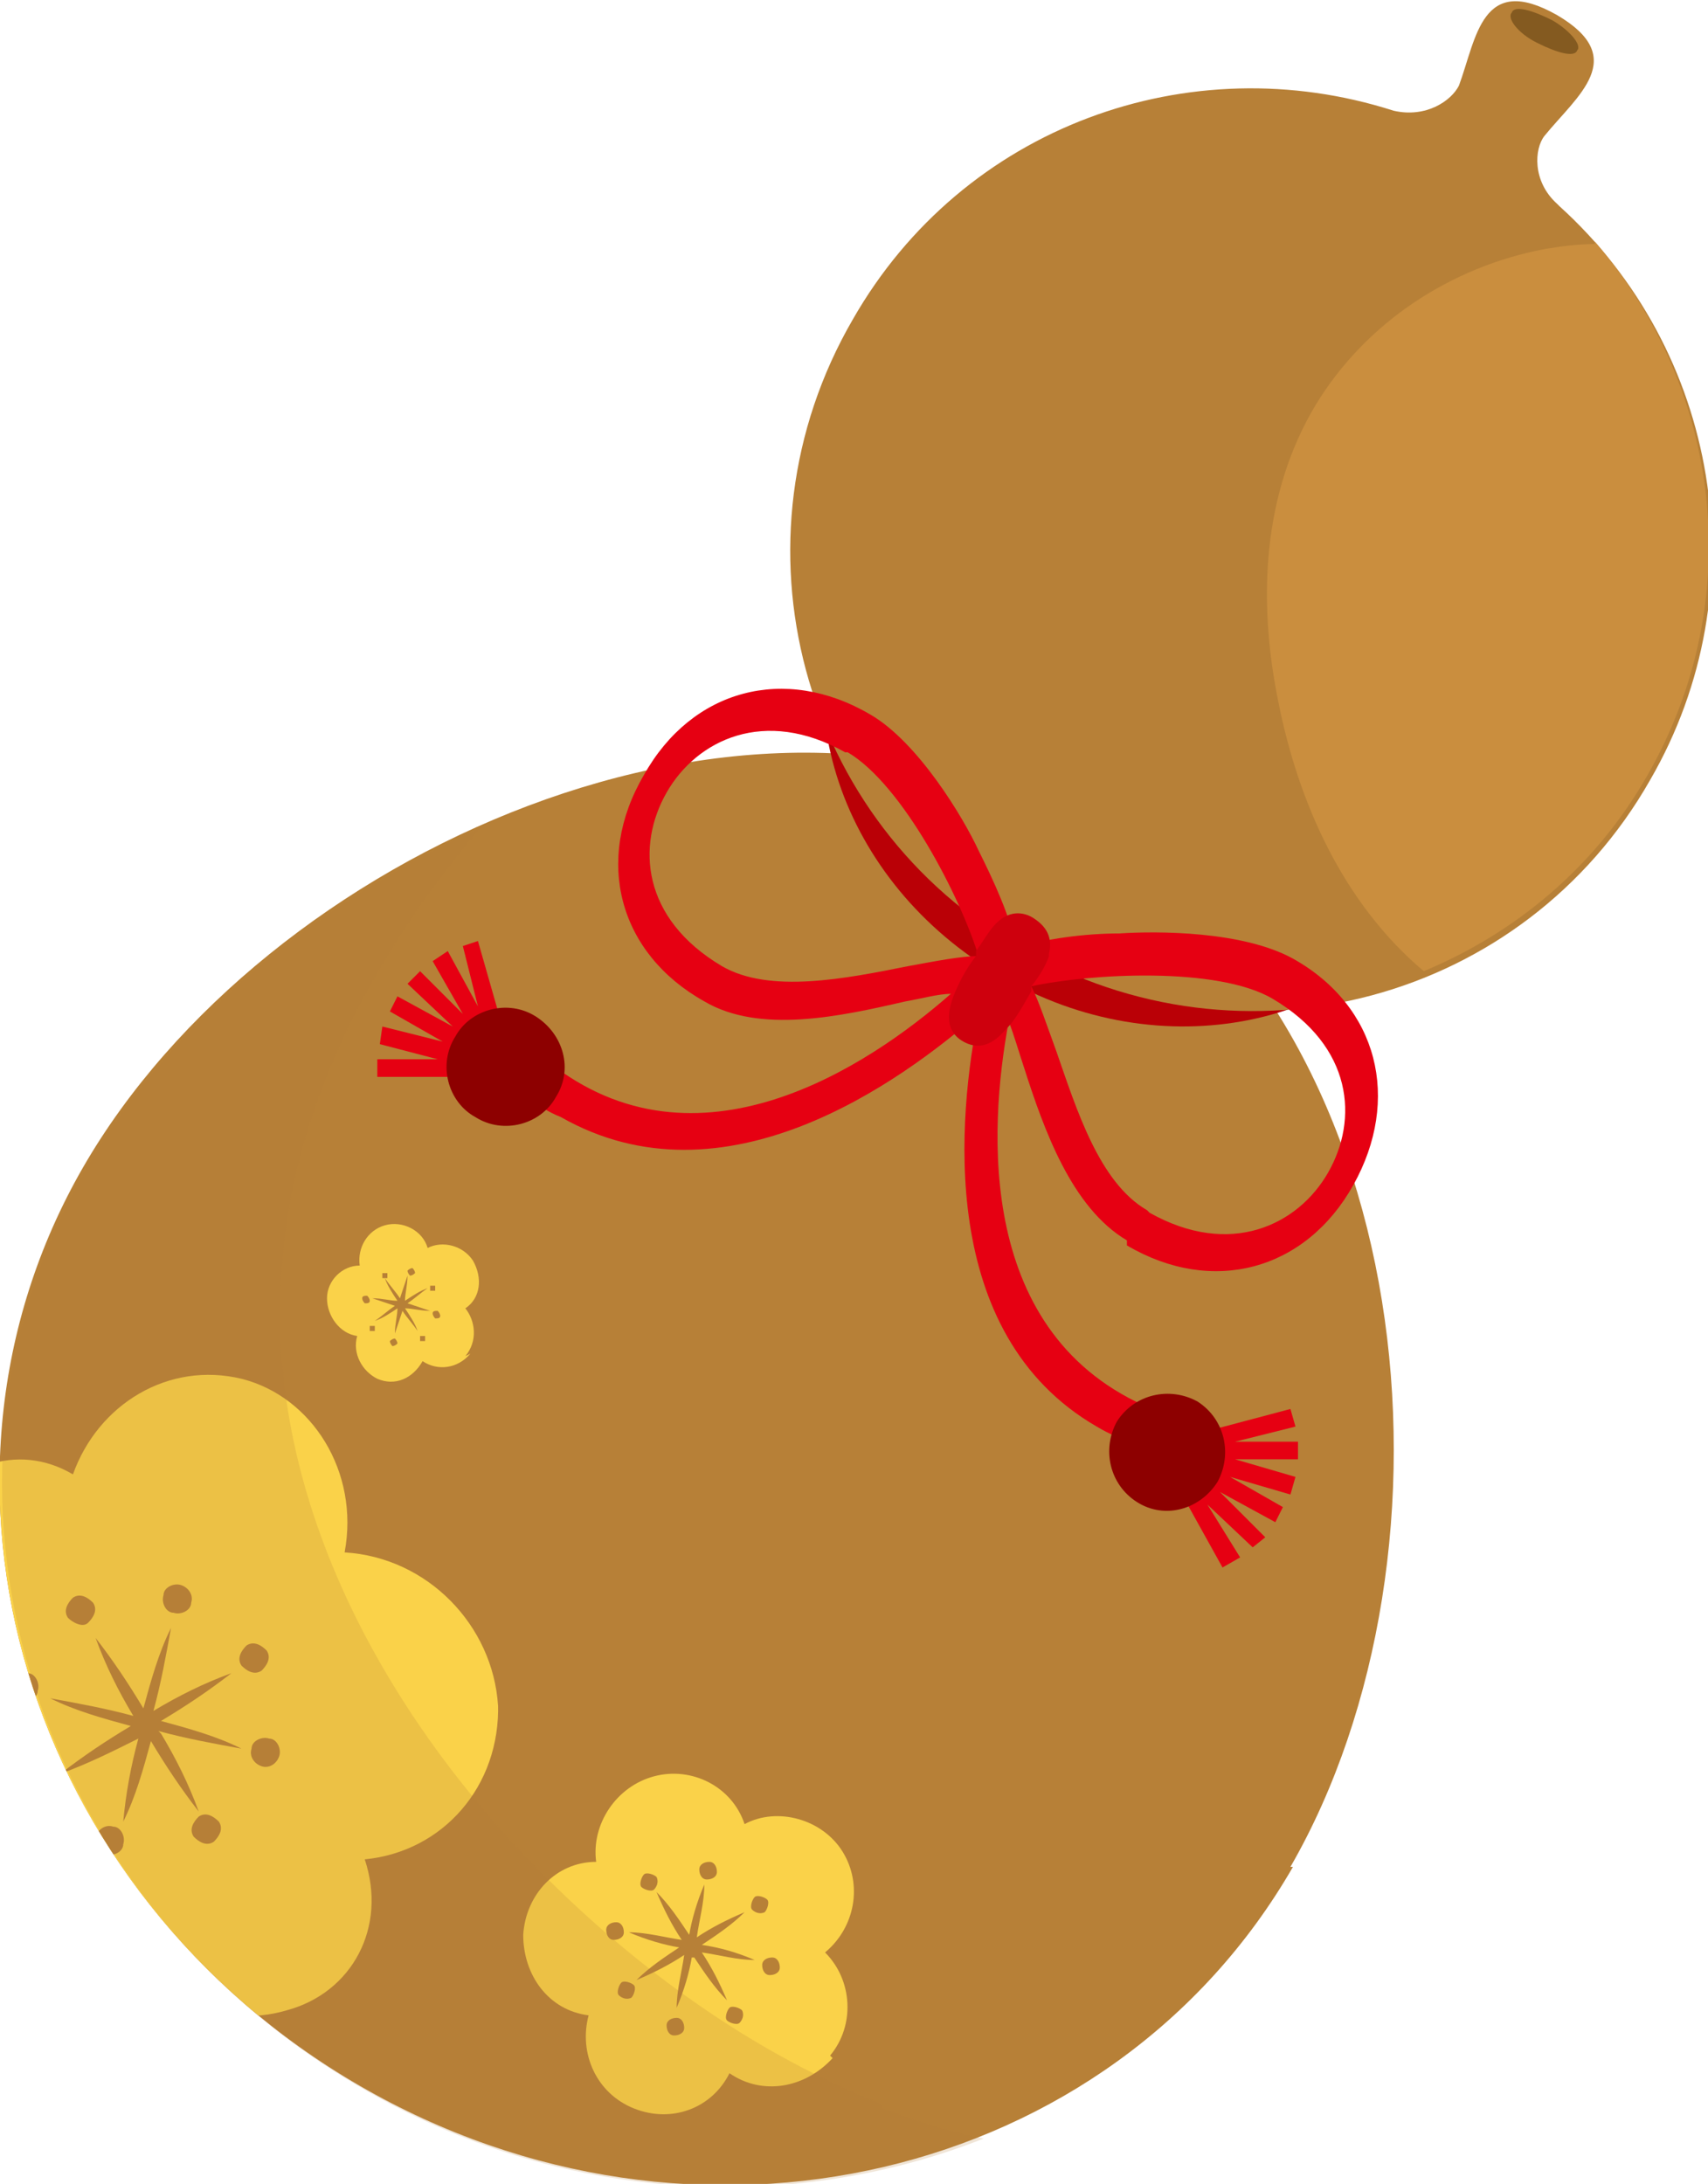 <?xml version="1.0" encoding="UTF-8"?>
<svg xmlns="http://www.w3.org/2000/svg" xmlns:xlink="http://www.w3.org/1999/xlink" version="1.1" viewBox="0 0 67.9 86.8">
  <!-- Generator: Adobe Illustrator 29.1.0, SVG Export Plug-In . SVG Version: 2.1.0 Build 142)  -->
  <defs>
    <style>
      .st0 {
        fill: none;
      }

      .st1, .st2 {
        fill: #b78037;
      }

      .st3 {
        fill: #845a20;
      }

      .st4 {
        fill: #ca8e3e;
      }

      .st5 {
        fill: #ce000d;
      }

      .st6 {
        fill: #ba0006;
      }

      .st7 {
        isolation: isolate;
      }

      .st8 {
        fill: #8d0000;
      }

      .st2 {
        mix-blend-mode: multiply;
        opacity: .2;
      }

      .st9 {
        fill: #fad249;
      }

      .st10 {
        fill: #e60012;
      }

      .st11 {
        clip-path: url(#clippath);
      }
    </style>
    <clipPath id="clippath">
      <path class="st0" d="M51.4,74.2c-7.2,12.5-23.8,16.4-37.1,8.7C1,75.2-3.9,58.9,3.3,46.4c7.2-12.5,26.7-21.3,39.9-13.6,13.3,7.7,15.3,28.9,8.1,41.4Z"/>
    </clipPath>
  </defs>
  <g class="st7">
    <g id="_レイヤー_1" data-name="レイヤー_1">
      <g>
        <path class="st1" d="M51.4,74.2c-7.2,12.5-23.8,16.4-37.1,8.7C1,75.2-3.9,58.9,3.3,46.4c7.2-12.5,26.7-21.3,39.9-13.6,13.3,7.7,15.3,28.9,8.1,41.4Z"/>
        <g>
          <g class="st11">
            <g>
              <path class="st9" d="M19.8,67.8c-.2-3.2-2.8-5.9-6.1-6.1.6-3.2-1.3-6.2-4.1-6.9-2.9-.7-5.7,1-6.7,3.8-2.2-1.3-4.8-.4-6.1,2.1-1.3,2.4-.8,5.5,1,7.4-1.5,1.8-1.4,4.8.2,7,1.7,2.2,4.4,3,6.4,1.8,1.4,2.4,4.3,3.8,7,3,2.6-.7,4-3.3,3.1-6,3.1-.3,5.4-2.9,5.3-6.2Z"/>
              <g>
                <path class="st9" d="M18.5,53.9c.5-.6.4-1.4,0-1.9.6-.4.7-1.2.3-1.9-.4-.6-1.2-.8-1.8-.5-.2-.7-1-1.1-1.7-.9-.7.2-1.1.9-1,1.6-.7,0-1.3.6-1.3,1.3,0,.7.5,1.4,1.2,1.5-.2.7.2,1.4.8,1.7.7.3,1.4,0,1.8-.7.6.4,1.4.3,1.9-.3Z"/>
                <path class="st1" d="M16,52.1c.2.3.4.5.6.8-.1-.3-.3-.6-.5-.9.3,0,.6.1,1,.1-.3-.1-.6-.2-.9-.3.3-.2.5-.4.8-.6-.3.1-.6.3-.9.5,0-.3.1-.6.1-1-.1.3-.2.6-.3.9-.2-.3-.4-.5-.6-.8.1.3.3.6.5.9-.3,0-.6-.1-1-.1.3.1.6.2.9.3-.3.2-.5.4-.8.6.3-.1.6-.3.9-.5,0,.3-.1.6-.1,1,.1-.3.2-.6.3-.9Z"/>
                <g>
                  <path class="st1" d="M17.3,51.3c0,0-.2,0-.2,0,0,0,0-.2,0-.2,0,0,.2,0,.2,0,0,0,0,.2,0,.2Z"/>
                  <path class="st1" d="M14.9,52.9c0,0-.2,0-.2,0s0-.2,0-.2c0,0,.2,0,.2,0,0,0,0,.2,0,.2Z"/>
                  <path class="st1" d="M16.5,50.6c0,0-.1.1-.2.1,0,0-.1-.1-.1-.2,0,0,.1-.1.2-.1,0,0,.1.1.1.2Z"/>
                  <path class="st1" d="M15.8,53.4c0,0-.1.1-.2.1,0,0-.1-.1-.1-.2,0,0,.1-.1.2-.1,0,0,.1.1.1.2Z"/>
                  <path class="st1" d="M15.4,50.6c0,0,0,.2,0,.2,0,0-.2,0-.2,0,0,0,0-.2,0-.2,0,0,.2,0,.2,0Z"/>
                  <path class="st1" d="M16.9,53.1c0,0,0,.2,0,.2,0,0-.2,0-.2,0s0-.2,0-.2c0,0,.2,0,.2,0Z"/>
                  <path class="st1" d="M14.6,51.5c0,0,.1.1.1.2s-.1.1-.2.1c0,0-.1-.1-.1-.2s.1-.1.2-.1Z"/>
                  <path class="st1" d="M17.4,52.1c0,0,.1.1.1.2s-.1.1-.2.1c0,0-.1-.1-.1-.2s.1-.1.2-.1Z"/>
                </g>
              </g>
              <g>
                <path class="st9" d="M33,81.7c1-1.2.9-3-.2-4.1,1.2-1,1.5-2.7.7-4-.8-1.3-2.6-1.8-3.9-1.1-.5-1.5-2.1-2.3-3.6-1.9-1.5.4-2.5,1.9-2.3,3.4-1.6,0-2.8,1.3-2.9,2.9,0,1.6,1,3,2.6,3.2-.4,1.5.3,3.1,1.8,3.7,1.5.6,3.1,0,3.8-1.4,1.3.9,3,.6,4.1-.6Z"/>
                <path class="st1" d="M27.6,77.8c.4.6.8,1.2,1.3,1.7-.3-.7-.6-1.3-1-1.9.7.1,1.4.3,2.1.3-.7-.3-1.4-.5-2.1-.6.6-.4,1.2-.8,1.7-1.3-.7.3-1.3.6-1.9,1,.1-.7.3-1.4.3-2.1-.3.7-.5,1.4-.6,2-.4-.6-.8-1.2-1.3-1.7.3.7.6,1.3,1,1.9-.7-.1-1.4-.3-2.1-.3.7.3,1.4.5,2,.6-.6.4-1.2.8-1.7,1.3.7-.3,1.3-.6,1.9-1-.1.7-.3,1.4-.3,2.1.3-.7.5-1.4.6-2Z"/>
                <g>
                  <path class="st1" d="M30.4,76c-.2.1-.4,0-.5-.1s0-.4.1-.5.4,0,.5.1,0,.4-.1.5Z"/>
                  <path class="st1" d="M25.1,79.4c-.2.1-.4,0-.5-.1s0-.4.1-.5.4,0,.5.1,0,.4-.1.5Z"/>
                  <path class="st1" d="M28.5,74.4c0,.2-.2.3-.4.3-.2,0-.3-.2-.3-.4s.2-.3.4-.3.3.2.3.4Z"/>
                  <path class="st1" d="M27.2,80.6c0,.2-.2.3-.4.3-.2,0-.3-.2-.3-.4,0-.2.2-.3.4-.3s.3.2.3.4Z"/>
                  <path class="st1" d="M26.1,74.6c.1.2,0,.4-.1.5s-.4,0-.5-.1,0-.4.1-.5.4,0,.5.1Z"/>
                  <path class="st1" d="M29.5,79.9c.1.2,0,.4-.1.5s-.4,0-.5-.1,0-.4.1-.5.4,0,.5.1Z"/>
                  <path class="st1" d="M24.5,76.4c.2,0,.3.2.3.4,0,.2-.2.3-.4.3-.2,0-.3-.2-.3-.4,0-.2.2-.3.4-.3Z"/>
                  <path class="st1" d="M30.7,77.8c.2,0,.3.2.3.4,0,.2-.2.3-.4.3-.2,0-.3-.2-.3-.4s.2-.3.4-.3Z"/>
                </g>
              </g>
              <path class="st1" d="M6.3,68.8c1.1.3,2.2.5,3.3.7-1-.5-2.1-.8-3.2-1.1,1-.6,1.9-1.2,2.8-1.9-1.1.4-2.1.9-3.1,1.5.3-1.1.5-2.2.7-3.3-.5,1-.8,2.1-1.1,3.2-.6-1-1.2-1.9-1.9-2.8.4,1.1.9,2.1,1.5,3.1-1.1-.3-2.2-.5-3.3-.7,1,.5,2.1.8,3.2,1.1-1,.6-1.9,1.2-2.8,1.9,1.1-.4,2.1-.9,3.1-1.4-.3,1.1-.5,2.2-.6,3.3.5-1,.8-2.1,1.1-3.2.6,1,1.2,1.9,1.9,2.8-.4-1.1-.9-2.1-1.5-3.1Z"/>
              <g>
                <path class="st1" d="M7.6,63.7c0,.3-.4.5-.7.4-.3,0-.5-.4-.4-.7,0-.3.4-.5.7-.4s.5.4.4.7Z"/>
                <path class="st1" d="M4.9,73.3c0,.3-.4.5-.7.4-.3,0-.5-.4-.4-.7s.4-.5.7-.4c.3,0,.5.4.4.7Z"/>
                <path class="st1" d="M3.7,63.7c.2.3,0,.6-.2.8s-.6,0-.8-.2c-.2-.3,0-.6.2-.8.3-.2.6,0,.8.2Z"/>
                <path class="st1" d="M8.7,72.4c.2.3,0,.6-.2.8-.3.2-.6,0-.8-.2-.2-.3,0-.6.2-.8.3-.2.6,0,.8.2Z"/>
                <path class="st1" d="M1.1,66.5c.3,0,.5.4.4.7,0,.3-.4.5-.7.4-.3,0-.5-.4-.4-.7,0-.3.4-.5.7-.4Z"/>
                <path class="st1" d="M10.7,69.1c.3,0,.5.4.4.7s-.4.5-.7.4-.5-.4-.4-.7c0-.3.4-.5.7-.4Z"/>
                <path class="st1" d="M1.1,70.3c.3-.2.6,0,.8.2.2.3,0,.6-.2.8-.3.2-.6,0-.8-.2-.2-.3,0-.6.2-.8Z"/>
                <path class="st1" d="M9.8,65.4c.3-.2.6,0,.8.2.2.3,0,.6-.2.8-.3.2-.6,0-.8-.2-.2-.3,0-.6.2-.8Z"/>
              </g>
            </g>
          </g>
          <path class="st2" d="M35,83.6c-4.8-1.9-9.2-5-12.9-8.6-6.6-6.4-11.6-15.3-10.9-24.5.3-4.9,2.2-9.5,4.9-13.6.9-1.4,2-2.8,3-4-6.6,3-12.5,7.9-15.7,13.6-7.2,12.5-2.3,28.8,11,36.5,7.9,4.6,17.1,5,24.7,2-1.4-.3-2.7-.7-4-1.2Z"/>
        </g>
        <path class="st6" d="M57.2,35.3c-3.2,5.6-11.1,7.2-17.4,3.5-6.4-3.7-8.9-11.2-5.7-16.9s11.1-7.2,17.4-3.5,8.9,11.2,5.7,16.9Z"/>
        <path class="st1" d="M61.9,8.1s0,0,0,0c-1-.9-.9-2.2-.5-2.7,1.3-1.6,3.4-3.1.5-4.8-3-1.7-3.2.9-3.9,2.8-.3.6-1.3,1.3-2.6,1,0,0,0,0,0,0-8.1-2.6-17.1.6-21.5,8.3-5.1,8.8-2.1,20,6.7,25,8.8,5.1,20,2.1,25-6.7,4.4-7.6,2.7-17.1-3.6-22.8Z"/>
        <path class="st4" d="M63.4,9.7c-.7,0-1.4.1-2,.2-3.7.7-7.1,2.9-9.1,6.2-2.1,3.5-2.3,7.7-1.5,11.7.8,4.1,2.6,8.1,5.8,10.8,3.6-1.5,6.8-4.1,8.9-7.8,4-7,2.9-15.4-2.1-21.2Z"/>
        <g>
          <path class="st10" d="M44.8,49.5c3.4,2,7.1,1,9-2.4s1-7.1-2.4-9c-2-1.1-5.4-1.1-6.9-1-1.3,0-3,.2-4.1.6-.2-1.2-.9-2.7-1.5-3.9-.6-1.3-2.4-4.3-4.3-5.4-3.4-2-7.1-1-9,2.4-2,3.4-1,7.1,2.4,9,2.2,1.3,5.4.6,8,0,.6-.1,1.3-.3,1.8-.3-3.3,2.9-10.1,7.4-16,2.7l-.3-.3-.9,1.4.3.2c.4.4.9.7,1.4.9,6.5,3.7,13.5-1.4,16.6-4.1-.8,4-1.7,12.7,4.7,16.4.5.3,1,.5,1.5.7h.3c0,.1.8-1.4.8-1.4h-.4c-7-2.9-6.5-11.1-5.7-15.4.2.5.4,1.2.6,1.8.8,2.5,1.9,5.6,4.1,6.9ZM45.6,48.1c-1.9-1.1-2.8-4-3.6-6.3-.4-1.1-.7-2-1-2.6,2.3-.5,7.4-.8,9.6.5,3.2,1.9,3.4,4.8,2.2,6.9-1.2,2.1-3.9,3.4-7.1,1.6ZM33.7,29.9c2.2,1.3,4.5,5.8,5.2,8.1-.7,0-1.7.2-2.8.4v.4h0v-.4c-2.5.5-5.5,1.1-7.4,0-3.2-1.9-3.4-4.8-2.2-6.9,1.2-2.1,3.9-3.4,7.1-1.6Z"/>
          <path class="st5" d="M41.7,37.9c.2-.8-.3-1.2-.6-1.4-.3-.2-.9-.4-1.5.2-.3.3-.5.7-.8,1.1v.2c-.4.5-.7,1.1-.9,1.6-.1.3-.5,1.3.4,1.8.9.5,1.5-.3,1.7-.5.4-.4.7-1,1-1.5v-.2c.4-.5.6-.9.7-1.2Z"/>
          <polygon class="st10" points="20.4 42.3 19 37.4 18.4 37.6 19 40 17.8 37.8 17.2 38.2 18.4 40.3 16.7 38.6 16.2 39.1 18 40.8 15.8 39.6 15.5 40.2 17.6 41.4 15.2 40.8 15.1 41.5 17.4 42.1 15 42.1 15 42.8 20.1 42.8 20.1 42.4 20.4 42.3"/>
          <path class="st8" d="M22.1,43.6c-.6,1.1-2.1,1.5-3.2.8-1.1-.6-1.5-2.1-.8-3.2.6-1.1,2.1-1.5,3.2-.8s1.5,2.1.8,3.2Z"/>
          <polygon class="st10" points="46.4 57.3 51.3 56 51.5 56.7 49.1 57.3 51.6 57.3 51.6 58 49.1 58 51.5 58.7 51.3 59.4 48.9 58.7 51 59.9 50.7 60.5 48.5 59.3 50.3 61.1 49.8 61.5 48 59.8 49.3 61.9 48.6 62.3 46.1 57.8 46.4 57.6 46.4 57.3"/>
          <path class="st8" d="M44.4,56.5c-.6,1.1-.3,2.5.8,3.2s2.5.3,3.2-.8c.6-1.1.3-2.5-.8-3.2-1.1-.6-2.5-.3-3.2.8Z"/>
        </g>
        <path class="st3" d="M62.7,2c-.1.3-.8.1-1.6-.3s-1.2-1-1-1.2c.1-.3.8-.1,1.6.3.7.4,1.2,1,1,1.2Z"/>
      </g>
    </g>
  </g>
</svg>